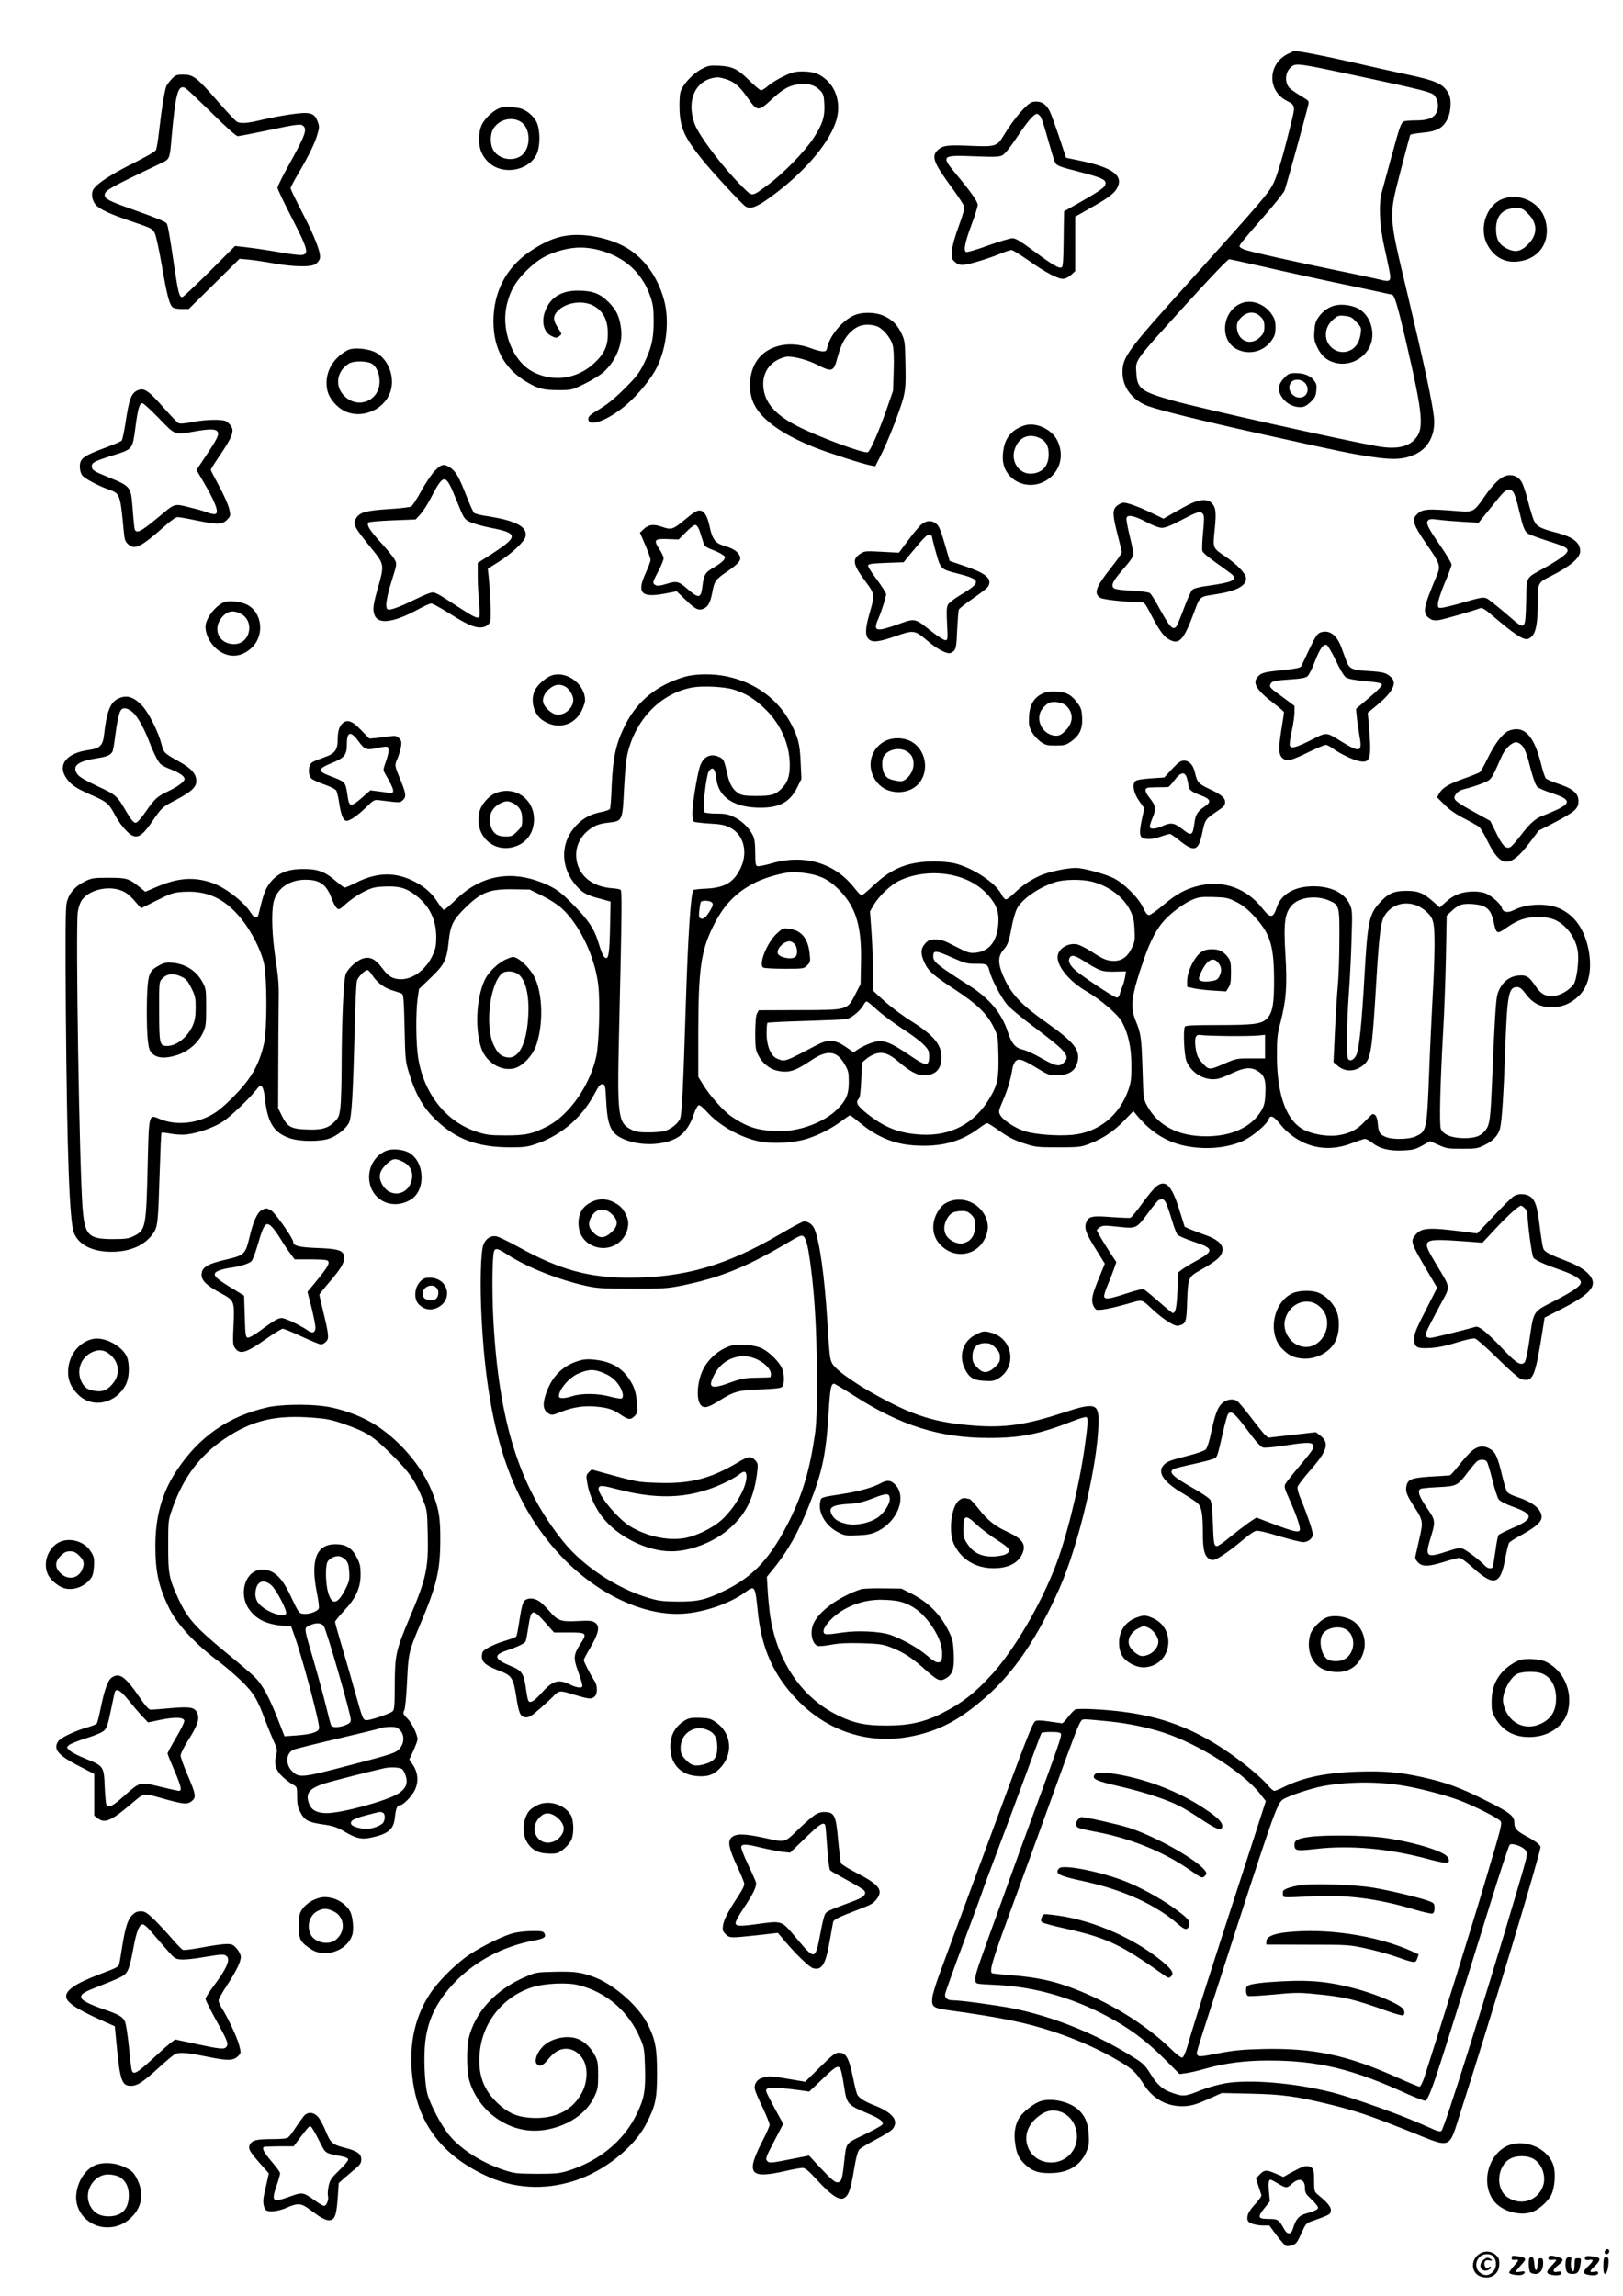 <?xml version="1.0" standalone="no"?>
<!DOCTYPE svg PUBLIC "-//W3C//DTD SVG 20010904//EN"
 "http://www.w3.org/TR/2001/REC-SVG-20010904/DTD/svg10.dtd">
<svg version="1.0" xmlns="http://www.w3.org/2000/svg"
 width="1240pt" height="1754pt" viewBox="0 0 1240 1754"
 preserveAspectRatio="xMidYMid meet">

<g transform="translate(0,1754) scale(0.1,-0.1)"
fill="#000000" stroke="none">
<path d="M9845 17131 c-159 -74 -167 -282 -14 -361 67 -35 67 -36 29 -188 -50
-205 -98 -371 -125 -430 -38 -83 -73 -124 -653 -769 -474 -526 -505 -569 -506
-688 0 -112 74 -211 193 -256 90 -33 402 -111 871 -215 595 -132 683 -151 850
-175 161 -24 239 -18 325 22 100 47 153 153 141 278 -11 112 -72 394 -198 926
-153 643 -150 596 -55 968 37 142 69 261 71 266 3 5 41 12 83 16 125 11 171
37 206 115 23 52 27 142 7 180 -40 78 -91 102 -315 150 -83 17 -274 60 -426
95 -208 48 -436 92 -444 85 0 0 -18 -9 -40 -19z m485 -162 c543 -116 610 -133
631 -160 27 -36 33 -91 14 -129 -22 -43 -68 -60 -162 -60 -43 0 -83 -4 -89 -8
-21 -13 -33 -49 -90 -258 -31 -115 -65 -240 -76 -279 -26 -92 -19 -253 17
-415 14 -63 32 -145 39 -182 18 -87 10 -95 -71 -74 -32 8 -170 38 -308 66
-350 72 -694 149 -732 165 -18 8 -33 18 -33 23 0 13 28 48 188 231 79 90 149
178 156 195 11 26 164 579 182 658 5 22 1 29 -23 44 -120 73 -132 84 -143 123
-13 48 4 98 41 125 33 24 71 18 459 -65z m-648 -1473 c156 -36 382 -85 503
-111 121 -25 270 -57 331 -70 61 -14 114 -25 117 -25 20 0 43 -76 106 -345
139 -597 146 -691 59 -772 -54 -51 -146 -65 -274 -42 -270 48 -1359 291 -1563
349 -243 69 -273 91 -279 211 -6 104 -28 75 403 550 175 192 296 319 307 319
4 0 135 -29 290 -64z"/>
<path d="M9500 15229 c-161 -48 -193 -287 -47 -358 92 -45 203 -16 262 68 25
36 30 52 30 102 -1 48 -6 65 -31 101 -50 72 -140 108 -214 87z m131 -108 c24
-24 29 -38 29 -76 0 -40 -5 -52 -34 -81 -73 -73 -176 -25 -176 81 0 29 8 45
34 71 46 46 104 48 147 5z"/>
<path d="M10205 15208 c-52 -11 -99 -44 -132 -92 -22 -31 -28 -53 -31 -107 -4
-59 0 -77 23 -124 31 -64 72 -99 135 -116 97 -26 205 19 257 108 56 95 26 233
-63 296 -46 32 -128 47 -189 35z m158 -128 c37 -39 39 -45 33 -86 -8 -60 -31
-101 -69 -124 -86 -53 -197 11 -197 113 0 47 20 87 62 122 28 24 38 27 82 22
43 -4 55 -10 89 -47z"/>
<path d="M9815 14657 c-56 -56 -58 -108 -8 -168 32 -37 78 -59 128 -59 28 0
45 9 77 38 34 33 41 46 45 88 4 40 1 54 -18 78 -29 37 -76 56 -140 56 -45 0
-55 -4 -84 -33z m152 -39 c32 -30 31 -82 -2 -104 -66 -43 -151 49 -98 108 22
25 71 23 100 -4z"/>
<path d="M5361 17013 c-69 -36 -147 -121 -162 -176 -7 -25 -9 -83 -7 -142 7
-139 40 -209 178 -380 82 -101 297 -333 326 -352 36 -23 84 -6 182 65 247 177
442 397 504 570 45 122 19 252 -66 330 -53 49 -103 66 -187 66 -54 0 -78 -6
-140 -36 -41 -19 -94 -51 -117 -71 -24 -21 -50 -37 -57 -37 -8 0 -47 33 -88
73 -92 91 -129 109 -232 115 -72 3 -85 1 -134 -25z m183 -77 c66 -20 106 -54
170 -146 72 -102 80 -103 180 -11 89 84 141 111 216 118 70 7 118 -8 156 -48
25 -26 29 -39 32 -105 5 -97 -14 -155 -86 -264 -67 -101 -225 -263 -342 -350
-129 -95 -120 -94 -191 -24 -147 144 -333 388 -370 483 -70 187 7 349 172 360
9 1 37 -5 63 -13z"/>
<path d="M1313 16938 c-17 -18 -35 -42 -41 -53 -13 -27 -38 -179 -56 -342 -8
-72 -19 -140 -25 -150 -5 -11 -83 -55 -173 -100 -167 -83 -274 -153 -304 -198
-19 -30 -13 -81 15 -117 28 -35 113 -75 284 -132 144 -49 153 -53 169 -86 10
-19 33 -127 53 -240 39 -228 58 -301 81 -324 10 -11 34 -16 70 -16 l56 0 194
191 194 192 68 -6 c38 -4 122 -16 188 -28 156 -28 289 -31 326 -6 14 10 29 29
32 43 10 39 -38 165 -135 351 -49 95 -89 178 -89 185 0 6 26 57 59 112 82 141
127 232 146 300 16 54 16 61 0 102 -24 63 -59 72 -207 50 -62 -9 -159 -27
-216 -41 -111 -27 -162 -31 -192 -15 -10 5 -78 77 -150 160 -158 181 -184 200
-260 200 -50 0 -59 -3 -87 -32z m303 -259 c115 -114 188 -179 201 -179 11 0
103 18 204 39 239 51 275 56 294 41 34 -28 19 -70 -106 -296 -49 -88 -89 -168
-89 -178 0 -10 50 -115 111 -233 123 -239 132 -275 73 -281 -17 -2 -96 8 -175
22 -79 14 -186 30 -238 36 l-95 11 -196 -196 c-108 -107 -201 -195 -208 -195
-22 0 -32 39 -62 243 -34 231 -47 304 -56 319 -10 15 -70 40 -258 107 -184 65
-216 82 -216 111 0 35 38 56 426 241 71 34 70 30 84 189 31 346 49 416 105
388 11 -6 101 -91 201 -189z"/>
<path d="M7892 16762 c-41 -6 -146 -127 -225 -259 -49 -81 -61 -85 -252 -77
-174 8 -212 3 -249 -31 -52 -49 -36 -94 103 -284 50 -68 94 -135 97 -148 4
-16 -10 -67 -41 -151 -29 -77 -49 -150 -52 -187 -5 -55 -3 -62 22 -85 19 -18
36 -24 63 -23 42 1 197 48 289 87 35 14 71 26 81 26 10 0 69 -37 132 -81 126
-89 220 -139 262 -139 16 0 41 12 60 29 l33 30 0 208 0 208 106 60 c142 80
185 112 209 150 62 100 -22 165 -285 219 l-100 21 -55 165 c-31 91 -63 179
-72 195 -30 55 -68 76 -126 67z m62 -120 c8 -16 33 -95 55 -176 23 -81 46
-156 52 -167 13 -25 34 -33 179 -70 191 -49 219 -64 203 -104 -7 -20 -61 -56
-200 -135 l-113 -64 -1 -41 c-1 -22 -2 -115 -3 -207 -1 -109 -5 -171 -12 -178
-17 -17 -67 12 -218 124 -101 75 -136 96 -161 96 -18 0 -101 -25 -185 -55 -84
-31 -160 -53 -168 -50 -23 8 -9 77 43 215 25 67 45 132 45 145 0 25 -54 102
-167 237 -115 139 -110 144 142 134 156 -6 188 -5 214 8 18 10 58 58 107 132
85 128 133 184 157 184 9 0 23 -13 31 -28z"/>
<path d="M3833 16719 c-52 -12 -124 -75 -152 -132 -27 -56 -28 -155 -2 -212
35 -76 98 -122 180 -132 107 -12 211 42 245 128 24 60 23 176 -3 233 -23 52
-86 103 -140 111 -74 13 -87 13 -128 4z m145 -109 c81 -50 81 -209 -1 -263
-66 -43 -167 -21 -207 45 -27 44 -27 122 0 166 43 69 139 94 208 52z"/>
<path d="M11497 16026 c-133 -37 -203 -220 -135 -352 60 -115 164 -158 292
-120 130 39 193 167 152 307 -36 126 -178 202 -309 165z m178 -119 c73 -72 74
-157 2 -231 -56 -58 -98 -67 -164 -35 -59 30 -83 72 -83 149 0 104 53 160 154
160 44 0 53 -4 91 -43z"/>
<path d="M4330 15740 c-91 -13 -177 -50 -283 -122 -180 -122 -277 -309 -277
-532 0 -207 82 -359 248 -460 91 -55 132 -66 247 -66 102 0 102 0 203 49 55
27 119 67 143 88 93 84 147 214 135 323 -11 99 -34 150 -96 212 -67 67 -124
88 -237 88 -116 0 -198 -46 -239 -135 -42 -88 -26 -178 36 -210 36 -18 41 -19
65 -1 19 13 18 15 -8 55 -41 61 -44 91 -13 128 65 78 214 96 298 37 63 -43 92
-107 92 -203 0 -94 -27 -153 -103 -224 -129 -121 -310 -148 -464 -70 -162 81
-255 324 -202 527 26 101 65 166 145 246 86 87 163 131 276 160 97 25 180 25
276 1 197 -51 331 -170 396 -353 21 -62 26 -91 26 -188 1 -137 -16 -208 -76
-330 -35 -71 -59 -102 -148 -190 -73 -73 -131 -120 -190 -155 -70 -42 -85 -55
-85 -75 0 -67 150 -12 288 106 94 80 194 203 236 289 76 154 97 363 53 519
-49 172 -147 309 -278 389 -128 77 -321 118 -464 97z"/>
<path d="M6523 15130 c-88 -39 -184 -155 -203 -245 -5 -25 -11 -30 -36 -29
-16 1 -56 11 -89 24 -179 68 -362 14 -431 -127 -40 -80 -45 -192 -14 -275 49
-130 209 -250 477 -357 104 -41 364 -125 425 -136 l35 -7 40 79 c56 108 150
349 175 445 17 69 19 105 16 256 -3 166 -5 181 -29 232 -32 68 -69 106 -134
136 -65 31 -170 33 -232 4z m180 -84 c45 -18 102 -87 117 -141 8 -29 11 -93 8
-197 l-5 -153 -52 -150 c-56 -160 -121 -308 -140 -319 -24 -15 -385 119 -543
201 -168 87 -246 178 -256 299 -9 113 56 200 170 228 42 10 158 -19 235 -57
123 -63 132 -60 163 58 32 119 80 190 155 229 37 20 105 20 148 2z"/>
<path d="M2655 14865 c-121 -66 -180 -184 -154 -307 14 -62 73 -132 138 -161
141 -62 318 26 350 174 23 104 -26 223 -112 273 -58 34 -177 45 -222 21z m196
-110 c31 -28 49 -76 49 -130 0 -145 -162 -213 -267 -112 -77 73 -63 190 31
249 42 26 154 22 187 -7z"/>
<path d="M1055 14560 c-51 -20 -68 -63 -95 -243 -11 -72 -25 -136 -30 -142 -6
-7 -57 -30 -113 -50 -182 -68 -207 -86 -207 -150 0 -27 7 -51 19 -67 20 -25
121 -79 206 -109 82 -29 84 -35 111 -323 5 -56 11 -73 31 -92 52 -48 97 -26
288 143 39 35 79 63 91 63 12 0 76 -11 142 -25 164 -34 200 -33 237 5 28 29
28 31 16 82 -6 30 -41 107 -76 173 -36 66 -65 123 -65 126 0 4 33 57 74 117
89 131 107 179 82 216 -9 14 -26 31 -38 38 -32 17 -155 14 -260 -6 -59 -12
-93 -14 -105 -8 -10 6 -58 56 -108 112 -117 134 -153 159 -200 140z m159 -215
c127 -132 117 -128 276 -100 108 19 154 19 170 0 18 -21 1 -56 -87 -187 l-72
-108 44 -75 c99 -167 131 -250 101 -261 -9 -3 -34 1 -55 9 -22 9 -74 25 -118
35 -151 38 -127 44 -268 -73 -140 -116 -171 -129 -179 -72 -2 17 -9 88 -14
156 -12 153 -15 157 -185 226 -110 45 -122 53 -125 77 -4 34 12 43 171 93 142
45 139 43 162 213 18 138 30 182 53 182 8 0 65 -52 126 -115z"/>
<path d="M7830 14291 c-88 -27 -143 -85 -160 -167 -17 -83 -9 -147 27 -197 82
-117 254 -122 352 -10 63 71 73 172 27 262 -44 84 -162 137 -246 112z m119
-100 c45 -23 64 -62 63 -126 -2 -82 -44 -132 -120 -142 -102 -14 -176 91 -137
192 33 89 110 118 194 76z"/>
<path d="M3321 13942 c-25 -26 -72 -96 -104 -155 -32 -59 -66 -111 -76 -116
-9 -6 -88 -15 -174 -20 -165 -11 -214 -24 -241 -62 -36 -52 -28 -66 132 -263
75 -93 77 -111 33 -264 -39 -136 -45 -175 -31 -216 26 -80 147 -64 344 44 40
22 81 40 91 40 9 0 63 -29 119 -64 130 -82 182 -108 231 -117 50 -9 92 11 101
48 7 26 0 207 -12 334 l-7 65 78 49 c100 62 202 157 210 196 17 76 -75 124
-310 159 -38 6 -75 16 -82 21 -7 6 -33 63 -58 127 -58 148 -82 191 -124 219
-49 33 -69 29 -120 -25z m164 -217 c60 -148 61 -150 105 -172 25 -12 95 -32
155 -44 218 -42 219 -67 8 -203 l-103 -66 0 -102 c0 -57 5 -148 10 -203 6 -58
6 -103 1 -108 -14 -14 -41 -1 -170 83 -173 113 -171 113 -218 96 -21 -7 -70
-29 -108 -48 -107 -53 -183 -81 -201 -74 -24 9 -14 85 32 230 37 118 37 119
19 152 -10 19 -58 78 -107 131 -84 93 -107 130 -94 151 3 6 86 13 183 17 l178
7 35 37 c19 21 55 75 79 122 103 198 114 197 196 -6z"/>
<path d="M11475 13892 c-38 -24 -91 -82 -143 -160 -66 -96 -83 -105 -172 -98
-267 22 -294 20 -340 -29 -34 -37 -21 -76 75 -216 111 -161 114 -170 80 -251
-104 -247 -110 -285 -50 -324 18 -12 37 -15 68 -11 35 5 263 71 319 92 11 4
39 -13 84 -52 173 -148 245 -196 279 -183 57 22 74 91 75 303 0 124 2 128 100
177 146 73 223 139 223 189 0 66 -53 108 -177 141 -128 33 -156 48 -177 95
-10 22 -29 87 -44 144 -14 57 -35 121 -46 143 -30 59 -95 75 -154 40z m89
-115 c9 -12 27 -72 41 -132 32 -136 42 -163 71 -182 13 -8 83 -34 155 -57 157
-49 171 -62 118 -109 -20 -18 -83 -58 -140 -90 -160 -89 -143 -60 -149 -265
-6 -217 -6 -217 -124 -115 -43 37 -103 87 -134 111 -63 49 -49 49 -236 -4 -65
-19 -133 -35 -150 -37 -29 -2 -31 0 -30 33 1 19 24 90 52 157 29 66 52 130 52
140 0 11 -36 72 -80 136 -103 150 -119 182 -99 202 11 11 27 12 79 5 36 -5
119 -12 186 -16 l121 -7 49 61 c27 33 73 90 102 126 58 73 89 85 116 43z"/>
<path d="M9104 13696 c-28 -13 -88 -45 -133 -71 l-82 -47 -87 42 c-101 49
-186 80 -218 80 -13 0 -35 -11 -51 -24 -35 -31 -34 -66 6 -222 17 -64 31 -124
31 -133 0 -9 -36 -61 -80 -116 -116 -145 -136 -198 -85 -231 21 -14 183 -32
310 -34 27 0 34 -8 75 -87 63 -121 96 -169 134 -193 84 -51 118 -16 201 208
43 116 40 114 155 131 164 25 240 64 240 122 0 36 -63 103 -155 166 -102 69
-99 63 -85 203 14 135 10 173 -22 207 -29 31 -87 30 -154 -1z m86 -81 c11 -13
11 -40 2 -138 -7 -67 -9 -132 -6 -145 4 -14 47 -50 114 -97 58 -41 112 -81
119 -89 32 -38 -9 -55 -192 -81 -62 -8 -105 -19 -117 -30 -10 -9 -40 -74 -65
-143 -26 -70 -52 -133 -60 -140 -27 -29 -51 1 -148 179 -20 36 -43 71 -51 78
-9 7 -62 15 -128 18 -62 3 -123 10 -135 14 -43 16 -29 52 57 150 52 59 80 99
80 114 0 13 -13 78 -30 145 -16 66 -27 127 -23 135 10 26 59 16 148 -31 57
-30 100 -46 123 -46 24 0 73 19 151 61 124 65 142 69 161 46z"/>
<path d="M5300 13623 c-14 -9 -54 -41 -89 -70 -70 -57 -86 -61 -151 -38 -66
23 -103 19 -139 -14 l-32 -30 17 -38 c47 -108 64 -154 64 -171 0 -11 -16 -53
-35 -95 -72 -156 -38 -195 141 -162 l94 18 68 -65 c74 -72 97 -83 135 -69 35
14 53 45 67 116 18 98 26 108 114 168 98 67 117 94 92 131 -18 29 -51 48 -114
67 -66 19 -89 49 -109 141 -25 120 -62 153 -123 111z m44 -135 c8 -24 20 -60
26 -80 13 -44 14 -45 100 -79 38 -16 66 -34 68 -43 4 -20 -25 -46 -95 -87 -56
-33 -66 -52 -77 -143 -11 -88 -28 -90 -116 -13 -65 57 -81 61 -157 37 -48 -15
-70 -17 -84 -10 -26 14 -25 21 21 107 22 42 40 86 40 98 0 12 -14 42 -31 68
-48 73 -40 83 61 79 l85 -3 55 55 c30 31 62 56 71 56 11 0 23 -15 33 -42z"/>
<path d="M7039 13533 c-18 -15 -63 -70 -101 -121 l-70 -94 -131 7 c-128 7
-133 6 -167 -17 -62 -42 -53 -83 48 -217 65 -87 66 -98 26 -235 -33 -114 -35
-167 -10 -195 28 -31 76 -27 210 20 139 48 143 47 242 -36 66 -57 133 -94 167
-95 9 0 25 8 35 18 16 16 20 42 25 159 4 77 9 147 13 156 3 9 53 48 110 87 57
39 108 79 114 90 32 59 -15 100 -177 155 l-117 40 -19 65 c-49 172 -61 202
-85 220 -34 28 -75 25 -113 -7z m81 -88 c0 -16 44 -179 56 -205 20 -46 35 -55
136 -80 187 -47 190 -67 23 -167 -44 -26 -86 -59 -93 -73 -10 -19 -11 -55 -6
-147 6 -119 5 -123 -14 -123 -11 0 -58 30 -104 66 -131 104 -123 103 -257 55
-168 -60 -192 -54 -152 39 27 62 61 169 61 192 0 9 -32 59 -70 110 -39 51 -69
99 -68 108 3 12 28 16 137 20 l135 5 53 65 c107 130 129 151 146 144 10 -3 17
-7 17 -9z"/>
<path d="M1712 12940 c-69 -29 -142 -126 -142 -188 0 -77 58 -165 133 -201 76
-37 156 -21 223 44 97 94 77 268 -39 326 -46 24 -140 34 -175 19z m123 -86
c115 -54 79 -234 -46 -234 -127 0 -173 132 -78 221 36 33 74 37 124 13z"/>
<path d="M10087 12708 c-23 -8 -38 -32 -83 -126 -30 -65 -59 -124 -63 -132 -6
-11 -40 -18 -122 -27 -158 -16 -178 -21 -205 -48 -50 -50 -19 -103 122 -211
41 -31 74 -60 74 -65 0 -4 -9 -67 -21 -139 -24 -148 -20 -192 17 -217 32 -20
62 -12 203 57 56 27 110 50 120 50 9 0 33 -12 52 -26 56 -42 166 -94 213 -100
80 -11 87 24 61 316 l-5 55 71 59 c121 100 155 169 107 213 -38 34 -59 40
-173 47 -127 8 -146 17 -169 78 -9 24 -25 68 -36 98 -36 101 -95 143 -163 118z
m119 -214 c33 -71 62 -119 78 -129 17 -11 67 -21 148 -28 96 -9 123 -15 126
-27 1 -10 -38 -50 -98 -100 l-100 -85 6 -60 c3 -33 12 -95 19 -137 26 -139 10
-143 -155 -41 -99 61 -95 61 -217 -2 -112 -56 -149 -66 -159 -40 -3 8 3 58 15
110 12 53 21 118 21 144 l0 49 -89 66 c-99 72 -104 77 -95 99 9 24 31 29 152
37 86 6 118 12 132 25 11 10 36 59 55 110 39 101 66 138 91 128 9 -3 40 -57
70 -119z"/>
<path d="M4204 12376 c-44 -20 -99 -71 -118 -110 -36 -76 -9 -181 60 -228 109
-75 240 -43 298 73 14 29 26 65 26 79 0 130 -152 235 -266 186z m115 -81 c28
-14 61 -68 61 -99 0 -61 -57 -116 -119 -116 -37 0 -95 48 -109 89 -13 37 11
86 58 119 38 26 70 28 109 7z"/>
<path d="M5231 12370 c-209 -62 -358 -181 -450 -360 -75 -146 -98 -250 -108
-482 -3 -86 -9 -162 -13 -168 -4 -6 -38 -18 -76 -25 -85 -18 -146 -55 -201
-123 -104 -127 -96 -306 19 -437 49 -56 80 -73 183 -100 l80 -22 -4 -194 c-4
-195 -11 -244 -34 -237 -16 6 -29 35 -58 127 -31 100 -77 167 -195 286 -79 80
-114 107 -174 137 -266 129 -514 94 -715 -102 -45 -44 -87 -80 -93 -80 -6 0
-27 25 -47 56 -45 70 -94 115 -169 155 -150 81 -294 79 -461 -6 -38 -19 -75
-35 -81 -35 -6 0 -39 25 -74 55 -78 67 -135 88 -244 87 -128 0 -207 -37 -264
-121 -28 -40 -43 -85 -76 -223 -9 -39 -31 -35 -60 10 -53 85 -200 197 -301
230 -138 46 -259 36 -421 -34 l-84 -36 -43 35 c-82 67 -99 72 -237 72 -117 0
-129 -2 -182 -28 -77 -38 -124 -94 -139 -166 -9 -42 -10 -252 -6 -831 9 -1090
28 -1601 62 -1688 38 -93 142 -145 293 -144 140 1 253 52 314 143 33 50 36 77
48 463 5 164 11 301 14 303 3 3 35 0 71 -7 38 -7 90 -10 120 -6 86 10 206 52
276 97 61 40 205 177 261 249 26 32 28 34 41 17 8 -9 17 -47 21 -85 19 -188
69 -267 194 -308 76 -25 227 -26 298 -1 59 20 127 75 150 120 21 40 31 211 43
692 5 220 13 381 19 397 12 30 61 78 79 78 7 0 24 -17 37 -39 36 -56 93 -99
156 -117 30 -9 62 -20 70 -24 13 -6 16 -49 21 -261 5 -239 7 -259 33 -342 51
-168 109 -269 208 -363 152 -146 316 -207 558 -208 105 -1 136 3 195 22 202
67 361 203 461 393 30 57 41 69 58 67 20 -3 21 -11 27 -123 9 -186 34 -247
116 -288 132 -67 340 -60 443 13 46 33 86 92 110 166 12 36 29 68 37 71 9 4
33 -15 65 -51 89 -100 247 -191 386 -222 110 -25 280 -16 387 20 92 31 184 79
259 136 29 22 56 40 60 40 4 0 34 -22 66 -49 136 -114 266 -169 419 -180 208
-15 363 26 504 133 26 20 53 36 60 36 6 0 50 -27 95 -60 63 -45 108 -68 180
-92 94 -31 102 -32 267 -32 160 0 174 2 239 27 104 41 184 94 263 175 l72 75
28 -34 c108 -130 230 -206 378 -234 156 -30 324 -13 442 45 68 34 170 120 184
157 15 41 40 30 102 -49 20 -25 65 -65 98 -87 134 -90 287 -104 442 -42 43 17
87 31 96 31 10 0 35 -14 56 -30 56 -45 131 -63 234 -58 74 3 94 8 147 37 l60
34 65 -29 c59 -27 74 -29 179 -29 106 0 120 2 172 28 66 32 103 72 118 125 14
51 28 255 40 602 15 420 26 480 89 480 23 0 37 -11 69 -54 55 -72 114 -101
202 -100 80 1 148 31 207 91 74 76 99 204 69 353 -31 149 -101 252 -211 306
-97 47 -256 44 -359 -8 -47 -24 -83 -17 -92 17 -7 29 -70 86 -119 109 -18 9
-59 16 -92 16 -89 0 -153 -23 -212 -76 l-51 -46 -47 42 c-79 69 -116 85 -208
85 -97 0 -141 -20 -208 -95 -77 -85 -89 -148 -112 -550 -20 -360 -41 -566 -63
-610 -18 -37 -49 -51 -63 -28 -13 20 -10 271 6 493 8 110 18 299 21 420 7 209
6 223 -14 267 -38 86 -141 138 -277 138 -143 0 -246 -59 -280 -160 -28 -86
-49 -87 -110 -9 -121 153 -293 216 -478 175 -105 -24 -178 -63 -281 -151 -48
-41 -96 -75 -107 -75 -14 0 -27 17 -46 58 -35 75 -148 187 -227 225 -67 33
-231 77 -286 77 -72 0 -215 -31 -277 -60 -79 -37 -136 -76 -195 -134 -26 -25
-54 -46 -62 -46 -9 0 -25 17 -35 39 -45 88 -215 200 -356 236 -33 8 -102 15
-155 15 -197 -1 -323 -49 -462 -180 -47 -44 -90 -80 -96 -80 -5 0 -30 26 -55
58 -149 190 -380 259 -629 188 -54 -16 -105 -26 -113 -22 -12 4 -15 25 -15
102 0 66 -5 106 -16 129 -27 57 -83 113 -142 142 -48 23 -69 28 -139 28 -45 0
-87 5 -93 11 -15 15 15 280 35 311 29 43 49 23 58 -56 16 -142 137 -221 337
-221 147 0 226 44 281 155 l32 65 -6 127 c-5 138 -20 194 -77 301 -98 184
-274 311 -492 356 -103 21 -236 19 -317 -4z m369 -96 c94 -27 171 -75 252
-156 117 -117 182 -268 182 -423 0 -89 -18 -138 -71 -187 -42 -40 -74 -48
-186 -48 -84 0 -108 4 -135 20 -40 25 -67 69 -82 134 -27 118 -30 126 -60 141
-70 36 -131 6 -155 -78 -23 -80 -55 -282 -55 -347 0 -36 5 -62 12 -67 7 -4 61
-10 119 -14 84 -4 117 -11 155 -30 105 -52 141 -187 83 -309 -52 -110 -121
-151 -264 -158 -49 -2 -93 -7 -97 -11 -20 -18 -42 -354 -58 -866 -20 -642 -30
-845 -44 -880 -16 -37 -65 -77 -115 -94 -19 -6 -75 -11 -125 -11 -75 0 -100 4
-136 23 -97 49 -105 107 -91 707 23 975 24 1117 12 1124 -6 4 -35 9 -64 11
-158 12 -262 101 -274 233 -7 74 22 146 79 198 51 45 87 61 167 70 107 12 107
11 119 259 8 149 16 232 31 286 67 259 264 451 500 489 76 12 235 4 301 -16z
m582 -1408 c100 -18 165 -55 240 -135 121 -129 163 -275 156 -552 l-3 -156
-40 -78 c-63 -122 -53 -120 -429 -121 l-309 -1 -13 -24 c-9 -16 -13 -65 -14
-148 0 -106 3 -131 21 -167 30 -63 87 -110 149 -123 86 -19 135 -3 262 82 120
81 193 71 252 -34 28 -48 31 -63 31 -134 0 -96 -21 -143 -94 -214 -95 -92
-275 -161 -423 -161 -166 0 -253 25 -379 111 -61 41 -168 161 -220 248 l-34
55 0 341 c1 475 20 617 109 800 82 170 177 269 331 346 82 40 218 77 290 78
22 0 75 -6 117 -13z m1093 -11 c109 -23 204 -75 269 -147 70 -77 91 -134 83
-229 -11 -133 -71 -207 -176 -217 -43 -4 -59 1 -152 49 -86 45 -112 54 -153
53 -42 0 -53 -5 -78 -32 -35 -40 -36 -79 -4 -147 29 -63 65 -95 241 -210 162
-107 237 -180 287 -282 32 -65 33 -72 36 -210 4 -176 -6 -228 -64 -327 -117
-199 -299 -296 -529 -283 -165 10 -275 53 -409 159 -77 61 -92 88 -64 116 8 8
15 60 18 144 l6 131 32 28 c17 15 49 33 72 40 56 17 102 1 175 -61 85 -73 140
-103 189 -104 92 -2 140 46 139 141 -1 93 -59 164 -223 268 -95 61 -181 126
-247 189 l-53 49 0 136 c0 75 -5 211 -11 303 l-12 166 28 49 c42 70 131 155
197 186 118 56 265 71 403 42z m-4834 -55 c43 -22 69 -58 96 -130 9 -25 24
-54 34 -64 17 -18 19 -18 76 33 32 29 91 69 132 89 66 33 85 37 162 40 106 5
162 -11 234 -66 105 -80 157 -184 158 -318 0 -67 -5 -91 -27 -140 -49 -108
-149 -184 -241 -184 -63 0 -97 20 -146 86 -50 67 -90 88 -143 73 -47 -13 -115
-73 -134 -119 -17 -40 -31 -350 -32 -715 0 -126 -5 -263 -9 -303 -8 -64 -13
-78 -42 -108 -51 -52 -100 -67 -215 -62 -120 4 -149 20 -191 106 l-28 57 1
300 c0 165 2 381 3 480 3 155 0 204 -23 354 -28 186 -34 354 -16 439 23 103
119 172 243 172 49 0 79 -6 108 -20z m5904 5 c131 -35 240 -118 291 -222 22
-45 29 -74 32 -145 4 -80 2 -93 -22 -142 -32 -65 -75 -96 -134 -96 -54 0 -83
12 -173 71 -42 27 -92 52 -112 56 -73 12 -147 -38 -147 -99 0 -76 96 -189 223
-262 107 -62 238 -175 269 -232 48 -89 72 -195 72 -329 1 -101 -3 -131 -22
-188 -69 -198 -229 -327 -429 -346 -115 -10 -279 2 -364 28 -73 23 -167 85
-188 125 -13 24 -11 33 21 108 36 82 60 164 73 245 3 22 15 49 25 58 25 22 53
13 168 -57 80 -49 92 -53 147 -52 96 1 146 37 160 114 15 84 -36 145 -240 289
-179 126 -256 205 -312 316 -58 119 -64 182 -20 235 37 43 45 64 67 182 10 53
28 114 39 136 38 74 166 163 291 203 70 23 206 24 285 4z m-7390 -81 c22 -12
58 -45 80 -73 22 -27 42 -49 45 -48 3 1 57 28 120 60 101 51 124 59 191 64
190 14 327 -49 457 -211 75 -94 147 -236 169 -336 24 -106 24 -503 1 -607 -38
-168 -99 -274 -238 -414 -78 -78 -123 -114 -175 -141 -123 -64 -268 -74 -383
-26 -87 36 -84 49 -94 -359 -11 -468 -15 -490 -106 -535 -41 -20 -62 -23 -162
-23 -187 0 -214 29 -230 248 -24 328 -53 2115 -36 2249 4 32 17 71 30 90 59
89 230 121 331 62z m3187 -26 c53 -26 119 -68 147 -94 139 -125 256 -370 282
-589 15 -128 6 -443 -15 -542 -48 -223 -205 -448 -371 -535 -115 -60 -171 -72
-325 -71 -118 0 -145 4 -216 27 -236 76 -408 294 -450 571 -16 107 -18 332 -4
442 l11 78 78 75 c120 114 134 143 150 297 12 114 34 158 121 244 125 124 191
149 371 146 l126 -2 95 -47z m5300 -46 c46 -22 85 -53 131 -101 130 -138 159
-226 161 -486 1 -191 -10 -258 -53 -304 -40 -43 -99 -51 -376 -51 -184 0 -246
-3 -252 -12 -15 -24 -6 -221 12 -264 34 -81 114 -136 200 -138 41 0 70 9 139
42 100 48 152 54 203 22 52 -31 66 -70 61 -170 -3 -71 -9 -95 -30 -132 -75
-127 -226 -198 -423 -198 -212 0 -367 80 -450 232 -29 53 -29 54 -36 283 -8
241 -12 271 -54 372 -42 105 -30 191 63 461 52 149 100 240 161 305 57 61 149
128 210 154 49 21 69 23 161 21 96 -3 112 -6 172 -36z m715 8 c76 -33 78 -43
76 -305 0 -126 -6 -282 -12 -345 -6 -63 -16 -221 -22 -350 l-11 -234 33 -28
c59 -49 134 -46 199 9 54 45 64 113 95 633 18 306 32 433 51 480 53 127 212
158 323 64 64 -56 71 -80 71 -266 0 -89 -7 -271 -15 -403 -7 -132 -19 -375
-25 -540 -18 -471 -19 -477 -105 -516 -46 -22 -163 -25 -216 -8 -55 19 -66 34
-72 101 -5 55 -16 77 -40 78 -4 0 -30 -25 -58 -55 -59 -63 -112 -91 -197 -106
-72 -13 -180 1 -254 33 -143 61 -221 260 -222 568 0 138 2 166 27 260 44 169
52 281 38 514 -15 247 -6 318 48 380 56 63 188 80 288 36z m-4717 -15 c10 -12
7 -23 -13 -58 -32 -54 -52 -71 -73 -63 -14 5 -16 16 -11 61 3 30 8 59 12 65 9
15 71 12 85 -5z m5900 -30 c38 -20 56 -48 70 -110 22 -101 26 -103 96 -54 93
64 151 84 244 83 63 0 97 -6 131 -21 91 -41 163 -144 175 -250 8 -74 -11 -211
-33 -242 -33 -44 -97 -83 -147 -88 -66 -8 -101 11 -147 78 -48 71 -68 83 -131
77 -75 -8 -134 -62 -158 -147 -11 -38 -23 -225 -40 -656 -12 -286 -18 -334
-47 -374 -37 -49 -80 -66 -168 -65 -94 0 -159 27 -177 72 -12 32 -5 334 17
727 9 143 18 404 22 580 l6 320 39 37 c21 21 53 42 71 47 42 13 139 5 177 -14z
m-4062 -391 c91 -41 112 -46 170 -46 93 1 98 -2 112 -56 15 -60 83 -192 131
-252 20 -26 121 -110 233 -193 229 -173 255 -206 201 -257 -33 -31 -64 -23
-176 41 -49 28 -109 56 -134 61 -57 12 -86 47 -115 135 -46 142 -139 255 -291
352 -253 162 -279 183 -279 227 0 47 20 45 148 -12z m992 -18 c134 -85 148
-89 244 -88 l89 2 -7 -42 c-4 -23 -13 -56 -20 -72 -8 -17 -17 -43 -20 -58 -4
-18 -13 -28 -24 -28 -21 0 -270 166 -321 213 -40 38 -52 66 -39 90 13 25 37
21 98 -17z m-1572 -377 c36 -34 123 -99 192 -144 131 -85 197 -143 206 -180 3
-12 4 -37 2 -56 -5 -54 -32 -49 -139 24 -172 117 -219 132 -311 97 -31 -11
-72 -32 -92 -45 l-35 -24 -33 24 c-106 77 -153 82 -254 29 -243 -128 -236
-126 -298 -100 -47 20 -79 97 -79 194 0 39 3 75 6 79 4 3 134 10 290 14 155 5
296 11 313 14 37 6 108 65 130 106 8 16 19 29 25 29 7 0 41 -28 77 -61z m2690
-203 c98 -1 200 1 227 4 l50 5 0 -90 0 -90 -110 0 c-108 0 -112 -1 -208 -43
-106 -46 -111 -46 -158 5 -38 41 -48 65 -56 132 -7 73 4 93 49 84 16 -3 109
-6 206 -7z"/>
<path d="M5936 10410 c-76 -70 -143 -237 -105 -261 8 -5 81 -9 162 -9 146 0
148 0 174 26 24 24 25 30 19 87 -12 119 -62 180 -158 193 -44 6 -48 4 -92 -36z
m134 -80 c22 -22 27 -79 8 -98 -25 -25 -122 -8 -135 24 -13 34 43 93 90 94 9
0 26 -9 37 -20z"/>
<path d="M1224 10170 c-70 -36 -86 -59 -95 -147 -10 -100 -10 -326 0 -427 7
-64 13 -83 34 -103 36 -36 98 -41 185 -14 88 27 167 94 203 173 22 48 24 67
24 193 0 133 -1 143 -27 191 -45 86 -129 141 -231 150 -40 4 -62 0 -93 -16z
m163 -91 c35 -17 48 -32 75 -87 30 -60 33 -75 33 -152 -1 -66 -6 -96 -23 -135
-41 -90 -124 -155 -196 -155 -56 0 -60 15 -60 266 -1 208 0 223 19 244 40 44
87 50 152 19z"/>
<path d="M3864 10211 c-54 -25 -119 -84 -149 -135 -73 -127 -91 -381 -39 -540
37 -112 154 -183 255 -156 66 18 140 98 168 181 59 179 44 432 -32 544 -47 70
-114 125 -149 125 -7 0 -32 -9 -54 -19z m85 -106 c63 -32 97 -160 87 -325 -12
-216 -72 -331 -162 -317 -46 8 -70 29 -100 90 -69 136 -36 455 57 548 23 23
78 25 118 4z"/>
<path d="M9188 10274 c-56 -30 -118 -151 -118 -228 l0 -44 53 -12 c28 -6 95
-14 148 -17 l97 -6 18 29 c15 22 19 47 19 114 0 73 -3 90 -23 118 -13 18 -36
39 -52 47 -37 19 -107 19 -142 -1z m121 -90 c25 -31 27 -64 6 -104 -12 -23
-23 -29 -64 -35 -57 -8 -91 0 -91 21 0 8 10 34 21 57 45 89 90 110 128 61z"/>
<path d="M7963 12241 c-64 -30 -97 -87 -101 -175 -3 -60 0 -78 21 -116 13 -25
43 -58 66 -75 38 -27 51 -30 116 -30 65 0 78 3 117 30 66 47 89 95 86 180 -3
59 -8 77 -33 111 -47 66 -87 88 -164 92 -49 2 -77 -2 -108 -17z m182 -91 c59
-55 57 -130 -5 -192 -28 -28 -46 -38 -69 -38 -107 0 -171 131 -104 210 14 18
36 36 47 41 35 15 105 4 131 -21z"/>
<path d="M900 12202 c-58 -28 -86 -102 -105 -275 -9 -82 -32 -104 -118 -116
-167 -23 -239 -111 -173 -211 36 -54 76 -82 199 -135 116 -51 130 -63 183
-165 16 -30 50 -76 75 -102 73 -77 112 -64 200 64 75 110 78 113 184 168 114
60 155 97 155 142 0 55 -36 97 -127 148 -120 67 -121 68 -139 135 -23 91 -96
237 -145 291 -68 73 -123 89 -189 56z m113 -102 c38 -33 90 -126 131 -235 14
-38 39 -92 54 -120 25 -45 33 -52 107 -82 73 -30 105 -53 105 -75 0 -18 -55
-59 -119 -89 -90 -43 -107 -58 -176 -157 -41 -59 -67 -87 -80 -87 -14 0 -33
23 -67 80 -73 126 -80 133 -218 197 -133 64 -157 80 -171 116 -19 50 31 80
168 101 70 11 98 23 112 49 5 9 14 60 20 112 14 108 27 174 42 201 14 28 54
23 92 -11z"/>
<path d="M2612 12009 c-22 -23 -32 -62 -32 -121 0 -72 -21 -103 -87 -127 -103
-38 -114 -43 -123 -62 -17 -30 -12 -87 9 -106 11 -10 56 -31 100 -46 46 -16
85 -36 91 -47 5 -10 15 -51 21 -91 14 -95 32 -139 57 -139 27 0 87 42 153 107
55 53 58 55 100 50 160 -20 155 -21 179 3 26 26 22 49 -26 167 -40 96 -40 97
-15 154 10 24 21 63 25 86 5 35 3 46 -15 64 -18 18 -28 20 -68 15 -25 -4 -71
-10 -102 -13 l-57 -5 -64 66 c-71 73 -109 85 -146 45z m130 -135 c43 -60 61
-66 139 -48 35 8 69 12 76 10 19 -8 16 -42 -9 -114 -22 -63 -22 -64 -4 -95 73
-126 78 -153 22 -143 -17 3 -55 9 -83 12 l-53 7 -65 -57 c-81 -71 -97 -71
-108 4 -18 122 -13 115 -137 163 -94 36 -93 54 9 96 103 41 121 64 121 145 0
100 30 106 92 20z"/>
<path d="M11514 11951 c-45 -28 -99 -102 -150 -207 -24 -50 -50 -96 -57 -102
-7 -6 -60 -27 -116 -47 -120 -42 -169 -71 -194 -114 l-18 -31 58 -58 c40 -40
88 -73 153 -106 52 -27 103 -56 113 -64 9 -9 38 -57 62 -107 101 -206 171
-209 321 -13 l70 93 130 67 c146 77 174 102 174 157 0 63 -43 98 -172 140 -36
12 -72 29 -78 36 -7 8 -23 57 -36 110 -44 178 -105 265 -187 265 -24 0 -56 -8
-73 -19z m118 -110 c13 -15 32 -59 42 -97 37 -144 56 -201 73 -217 10 -8 54
-27 98 -42 152 -49 163 -76 53 -129 -40 -18 -90 -40 -111 -47 -53 -19 -99 -59
-168 -150 -33 -43 -69 -84 -80 -90 -33 -17 -60 10 -108 109 l-45 91 -78 43
c-204 112 -215 121 -182 164 14 20 36 31 76 40 30 7 85 25 121 39 73 29 69 24
148 203 26 61 78 112 113 112 14 0 34 -12 48 -29z"/>
<path d="M6760 11878 c-125 -67 -146 -229 -43 -332 73 -73 211 -76 287 -7 95
86 82 252 -26 327 -58 41 -154 46 -218 12z m160 -73 c41 -21 60 -53 60 -100 0
-46 -27 -96 -65 -121 -23 -15 -33 -15 -81 -5 -45 10 -59 19 -75 44 -21 35 -25
106 -8 138 27 51 112 73 169 44z"/>
<path d="M8955 11666 l-60 -65 -103 -7 c-72 -5 -108 -12 -119 -22 -25 -26 -11
-93 32 -153 l38 -53 -17 -76 c-22 -101 -21 -137 3 -150 29 -15 79 -12 141 10
30 11 60 19 67 20 7 0 36 -20 66 -44 122 -99 153 -91 183 54 20 96 24 102 97
152 70 47 77 54 77 84 0 30 -35 58 -120 97 -82 38 -94 52 -110 124 -14 60 -44
93 -84 93 -25 0 -42 -12 -91 -64z m114 -73 c6 -21 11 -45 11 -54 0 -29 26 -50
90 -73 81 -30 89 -51 31 -89 -51 -34 -67 -60 -75 -122 -14 -101 -22 -105 -97
-45 -58 45 -83 49 -148 20 -47 -22 -86 -26 -96 -10 -3 5 6 37 20 71 30 71 27
93 -25 158 -18 21 -30 47 -28 58 3 16 14 18 83 19 44 0 85 1 90 2 6 1 28 25
48 52 48 64 81 69 96 13z"/>
<path d="M3795 11485 c-60 -21 -120 -90 -134 -153 -37 -175 110 -313 276 -258
89 29 143 109 143 208 -1 154 -141 254 -285 203z m125 -80 c49 -26 70 -61 70
-123 0 -50 -3 -58 -39 -93 -34 -35 -44 -39 -88 -39 -58 0 -90 19 -109 66 -31
74 -3 151 66 186 43 22 63 22 100 3z"/>
<path d="M2952 8750 c-80 -33 -132 -111 -132 -201 1 -168 168 -261 316 -174
120 70 111 295 -15 362 -47 24 -125 30 -169 13z m130 -86 c64 -33 85 -101 52
-171 -44 -91 -162 -93 -212 -4 -35 61 -25 107 35 162 45 42 64 44 125 13z"/>
<path d="M8831 8474 c-17 -14 -65 -72 -106 -129 -41 -57 -81 -105 -88 -107 -6
-3 -72 0 -144 5 -149 12 -176 6 -194 -40 -17 -45 -3 -84 72 -203 l70 -113 -39
-96 c-56 -134 -66 -175 -52 -216 6 -18 18 -36 27 -39 21 -8 108 8 239 45 121
34 100 39 199 -52 79 -72 160 -122 187 -116 60 15 63 23 68 191 7 176 9 182
100 233 137 78 170 110 170 162 0 39 -47 78 -128 106 -42 15 -96 35 -119 45
l-42 19 -41 131 c-59 189 -107 235 -179 174z m87 -146 c11 -29 30 -87 42 -128
12 -41 29 -83 37 -92 8 -9 65 -34 125 -54 152 -50 155 -69 22 -143 -43 -23
-93 -54 -110 -66 l-31 -24 -7 -142 c-6 -130 -15 -169 -36 -169 -4 0 -51 38
-104 85 -53 47 -105 89 -114 94 -13 7 -52 -2 -137 -30 -131 -42 -160 -47 -169
-24 -3 8 9 47 26 87 17 40 39 96 49 125 l18 52 -48 73 c-56 87 -101 162 -101
171 0 4 11 14 24 23 22 14 37 14 139 3 140 -15 139 -16 232 110 36 49 71 92
78 94 34 14 46 6 65 -45z"/>
<path d="M11565 8402 c-16 -10 -86 -79 -154 -152 l-125 -132 -40 5 c-323 44
-383 42 -430 -14 -42 -50 -40 -59 90 -280 l74 -126 -87 -171 c-73 -142 -88
-179 -88 -218 0 -67 18 -77 125 -71 58 4 122 17 200 42 72 22 124 34 140 30
13 -4 92 -73 175 -155 86 -85 162 -151 177 -155 93 -23 106 7 168 400 l11 70
137 70 c162 83 232 141 232 195 0 56 -74 119 -196 165 -137 53 -173 72 -183
98 -5 13 -16 81 -25 152 -19 155 -30 196 -59 231 -31 35 -100 43 -142 16z m85
-92 c11 -11 20 -29 20 -40 0 -70 33 -318 45 -336 14 -21 77 -50 218 -99 85
-30 140 -62 145 -86 5 -28 -44 -64 -197 -144 -177 -92 -161 -66 -200 -329 -12
-78 -25 -135 -34 -144 -27 -26 -62 -5 -157 95 -122 130 -189 185 -215 178
-153 -42 -328 -85 -349 -85 -15 0 -29 7 -32 15 -7 16 2 34 110 238 80 149 83
118 -30 308 -121 205 -127 201 267 173 l85 -7 100 107 c94 101 177 176 196
176 4 0 17 -9 28 -20z"/>
<path d="M4525 8361 c-72 -33 -105 -86 -105 -166 0 -88 50 -155 133 -180 125
-37 248 55 247 185 -1 41 -35 106 -71 132 -68 50 -137 60 -204 29z m149 -95
c52 -48 50 -91 -4 -140 -53 -48 -90 -48 -136 -2 -38 38 -43 70 -19 116 35 69
103 80 159 26z"/>
<path d="M7277 8370 c-53 -14 -84 -37 -112 -85 -51 -85 -45 -182 13 -247 125
-139 333 -80 367 103 10 51 -11 114 -51 159 -57 63 -138 89 -217 70z m144
-109 c24 -25 29 -37 29 -81 0 -62 -20 -105 -60 -125 -37 -19 -64 -19 -106 1
-72 34 -90 107 -44 182 24 38 49 50 108 51 35 1 49 -5 73 -28z"/>
<path d="M2001 8297 c-35 -17 -67 -88 -95 -209 -31 -128 -40 -137 -172 -168
-150 -34 -194 -61 -194 -118 0 -45 39 -82 148 -141 103 -55 105 -60 96 -248
-6 -122 -5 -145 9 -167 38 -57 84 -44 238 65 61 43 120 79 129 79 10 0 75 -27
146 -60 71 -33 137 -60 147 -60 9 0 26 9 38 21 24 24 22 51 -22 232 -16 65
-29 122 -29 127 0 4 36 49 79 99 82 95 111 143 111 183 -1 55 -37 69 -210 75
-136 5 -180 17 -180 47 0 26 -140 226 -170 241 -35 18 -38 18 -69 2z m81 -134
c14 -16 41 -53 59 -83 18 -30 50 -79 71 -107 l39 -53 113 0 c63 0 121 -3 130
-6 35 -13 20 -42 -87 -172 l-58 -70 31 -120 c16 -67 30 -135 30 -152 0 -40
-23 -49 -59 -23 -34 25 -122 71 -171 88 -43 15 -57 9 -190 -88 -44 -33 -87
-57 -97 -55 -16 3 -19 20 -23 162 l-5 159 -110 67 c-124 76 -140 100 -83 124
18 8 56 17 83 21 78 10 150 33 167 52 9 10 31 68 48 128 47 162 63 180 112
128z"/>
<path d="M5960 8113 c-412 -241 -731 -333 -1155 -333 -307 0 -529 61 -837 231
-78 43 -158 82 -176 85 -41 8 -79 -16 -98 -62 -21 -51 -28 -296 -15 -554 42
-845 214 -1384 570 -1785 276 -313 652 -500 966 -482 162 10 359 77 477 163
76 56 77 54 98 -149 29 -281 121 -487 304 -675 230 -237 541 -338 857 -278
221 42 378 124 586 307 214 189 391 451 558 827 146 331 292 947 298 1263 3
149 -26 158 -266 79 -291 -95 -449 -118 -686 -100 -268 21 -426 65 -658 185
-215 112 -387 228 -423 287 -20 33 -22 54 -40 343 -21 326 -57 588 -96 684
-15 37 -47 61 -82 61 -9 0 -91 -43 -182 -97z m215 -119 c44 -257 66 -581 66
-974 1 -261 -3 -359 -16 -445 -39 -265 -92 -443 -189 -640 -142 -288 -275
-434 -491 -541 -152 -75 -211 -89 -370 -88 -111 1 -143 5 -220 28 -244 73
-499 242 -651 430 -336 417 -493 915 -535 1701 -11 215 -8 483 6 518 11 26 28
21 106 -29 145 -94 386 -190 595 -236 87 -19 129 -22 354 -22 228 -1 267 2
370 22 292 59 494 139 795 316 125 74 130 75 148 58 11 -12 23 -49 32 -98z
m348 -1114 c358 -230 656 -324 1032 -324 241 0 382 28 627 123 59 24 112 40
118 36 15 -9 12 -52 -15 -244 -45 -309 -140 -690 -227 -909 -117 -296 -308
-620 -475 -807 -132 -146 -234 -226 -394 -306 -128 -64 -247 -90 -409 -90
-166 -1 -252 17 -375 76 -284 138 -475 423 -524 785 -5 41 -13 120 -16 175
l-6 100 41 50 c116 141 202 293 283 500 101 257 127 379 148 705 11 181 18
220 41 220 6 0 74 -41 151 -90z"/>
<path d="M5568 7255 c-94 -35 -175 -115 -209 -205 -36 -94 -37 -211 -3 -245
25 -25 56 -17 138 35 115 72 148 81 319 87 110 4 152 9 163 20 18 19 18 94 0
138 -21 50 -93 123 -151 153 -62 32 -196 41 -257 17z m220 -101 c60 -30 102
-75 102 -110 0 -13 -3 -25 -7 -25 -5 -1 -53 -2 -108 -3 -85 -2 -113 -7 -190
-35 -155 -57 -181 -45 -128 58 64 126 209 176 331 115z"/>
<path d="M4409 7141 c-117 -38 -198 -124 -240 -254 -25 -78 -19 -119 22 -144
24 -15 30 -14 93 11 88 36 174 49 261 42 95 -8 135 -20 195 -61 62 -42 79 -43
110 -10 21 22 22 31 17 92 -7 89 -21 131 -60 189 -61 92 -148 138 -281 149
-44 4 -77 0 -117 -14z m211 -93 c55 -23 95 -61 121 -110 22 -43 24 -74 6 -81
-7 -2 -46 4 -87 15 -91 25 -215 26 -285 4 -65 -21 -105 -21 -105 -1 0 51 79
143 149 173 83 35 121 35 201 0z"/>
<path d="M5646 6374 c-216 -130 -372 -170 -623 -161 -152 5 -153 5 -435 83
l-68 19 -22 -22 c-20 -20 -21 -26 -10 -88 13 -80 58 -181 113 -252 118 -152
340 -263 529 -263 138 0 312 65 427 160 140 116 205 244 229 453 6 52 4 61
-17 83 -30 32 -53 30 -123 -12z m57 -120 c-3 -83 -91 -233 -186 -321 -74 -67
-201 -129 -294 -143 -126 -20 -283 15 -409 91 -96 58 -256 253 -240 294 8 21
29 19 159 -15 322 -83 572 -63 827 65 36 18 76 42 90 54 38 31 55 23 53 -25z"/>
<path d="M6729 6210 c-63 -33 -156 -60 -286 -81 -178 -28 -170 -25 -177 -65
-16 -80 43 -179 134 -227 52 -27 61 -29 150 -25 75 3 106 9 150 29 158 74 232
266 138 360 -34 33 -59 36 -109 9z m69 -115 c4 -40 -45 -116 -95 -149 -61 -40
-161 -61 -228 -48 -65 13 -101 35 -120 73 -29 55 3 74 140 82 60 4 103 14 170
40 109 43 129 43 133 2z"/>
<path d="M7328 6080 c-60 -46 -83 -238 -41 -332 50 -109 149 -177 274 -186
120 -8 208 28 245 100 39 76 11 121 -106 175 -100 46 -155 90 -224 179 -33 41
-64 74 -70 74 -6 0 -20 3 -31 6 -13 3 -31 -3 -47 -16z m136 -188 c34 -32 104
-84 154 -116 104 -65 115 -87 57 -112 -19 -7 -63 -14 -97 -14 -84 1 -142 30
-185 94 -29 42 -33 57 -33 111 0 115 15 121 104 37z"/>
<path d="M6580 5401 c-169 -56 -326 -170 -366 -266 -28 -68 -9 -156 36 -168
12 -3 58 1 103 10 59 11 123 14 232 11 130 -4 159 -8 217 -30 95 -36 163 -79
260 -166 101 -90 119 -99 162 -74 55 31 68 72 63 191 -5 93 -8 110 -41 175
-63 126 -153 216 -283 283 l-76 38 -141 2 c-78 1 -152 -2 -166 -6z m295 -95
c100 -26 177 -86 249 -194 54 -82 78 -153 74 -218 -3 -44 -6 -49 -28 -52 -18
-2 -43 13 -89 53 -69 58 -184 123 -279 157 -75 26 -248 35 -362 18 -129 -19
-144 -19 -148 6 -4 31 54 101 121 147 93 63 203 97 317 97 52 0 118 -6 145
-14z"/>
<path d="M3210 7750 c-47 -50 -50 -139 -6 -178 38 -35 82 -43 127 -26 137 55
99 234 -49 234 -36 0 -49 -6 -72 -30z m124 -46 c18 -18 20 -47 6 -75 -8 -14
-21 -19 -48 -19 -45 0 -62 14 -62 51 0 49 70 78 104 43z"/>
<path d="M9875 7661 c-148 -67 -193 -307 -79 -424 49 -50 84 -67 148 -74 106
-11 213 44 258 130 33 64 36 169 8 235 -25 58 -80 114 -136 137 -50 21 -149
19 -199 -4z m198 -94 c153 -116 19 -378 -156 -303 -67 28 -113 109 -102 180
21 130 161 197 258 123z"/>
<path d="M7449 7342 c-94 -49 -127 -162 -76 -262 33 -64 65 -84 147 -88 58 -4
76 -1 107 18 145 86 113 304 -52 349 -57 16 -67 14 -126 -17z m156 -97 c28
-29 35 -43 35 -74 0 -32 -7 -45 -40 -75 -54 -49 -91 -49 -136 0 -29 30 -34 43
-34 83 0 66 34 101 96 101 36 0 49 -6 79 -35z"/>
<path d="M705 7311 c-109 -27 -185 -131 -185 -254 0 -66 26 -121 81 -174 109
-104 287 -64 361 82 22 43 29 122 15 187 -19 93 -173 183 -272 159z m125 -110
c76 -55 92 -147 40 -219 -40 -55 -81 -76 -137 -68 -54 7 -78 20 -99 51 -57 88
-25 202 70 246 46 22 88 19 126 -10z"/>
<path d="M9342 6825 c-38 -32 -57 -81 -88 -224 -14 -69 -31 -122 -42 -133 -9
-10 -69 -31 -132 -47 -141 -36 -163 -44 -189 -72 -52 -56 -2 -130 148 -218 49
-29 101 -64 114 -77 28 -28 37 -80 37 -229 0 -119 12 -169 46 -191 21 -14 29
-14 55 -3 37 15 127 80 216 155 34 30 74 56 88 60 16 4 79 -10 176 -40 83 -25
167 -46 185 -46 38 0 74 29 74 59 0 26 -45 159 -87 258 -22 53 -33 91 -29 105
3 13 48 72 101 132 128 146 144 205 71 261 l-33 25 -182 -21 -182 -21 -26 23
c-13 13 -63 75 -109 136 -47 62 -94 117 -104 123 -32 17 -77 11 -108 -15z
m185 -205 c67 -91 104 -132 122 -137 14 -4 80 2 146 12 174 27 219 29 233 12
18 -22 8 -38 -99 -165 -54 -64 -103 -126 -109 -138 -10 -18 -6 -35 28 -110 59
-132 92 -229 82 -244 -11 -18 -52 -8 -203 49 l-128 49 -57 -38 c-31 -22 -95
-71 -142 -109 -46 -39 -92 -71 -102 -71 -23 0 -26 16 -32 189 -4 97 -10 151
-20 165 -7 12 -64 50 -125 85 -162 92 -198 126 -153 150 9 5 73 21 142 36 69
15 139 33 157 40 35 15 31 5 78 210 15 66 32 126 37 133 25 30 49 10 145 -118z"/>
<path d="M2045 6790 c-300 -68 -524 -224 -696 -484 -111 -168 -162 -349 -162
-576 0 -199 26 -315 108 -480 62 -123 201 -272 380 -405 44 -33 120 -98 168
-144 94 -91 124 -140 185 -307 17 -44 44 -111 61 -149 30 -65 31 -72 20 -117
-17 -66 -1 -115 54 -164 24 -22 58 -47 75 -56 31 -17 32 -18 32 -90 0 -57 5
-84 23 -118 32 -64 60 -80 173 -96 82 -12 110 -22 164 -54 93 -55 134 -64 215
-45 124 28 163 63 172 151 7 67 17 94 38 94 25 0 92 68 115 117 30 63 24 132
-15 191 l-28 42 32 68 c17 38 31 76 31 85 0 37 -42 123 -76 158 -35 36 -37 40
-25 65 7 16 16 108 21 218 10 216 13 231 101 439 126 298 152 407 153 642 1
179 -12 249 -70 387 -89 212 -292 431 -497 534 -98 50 -229 91 -327 103 -131
17 -332 12 -425 -9z m355 -80 c91 -7 137 -16 220 -45 181 -63 230 -94 371
-235 135 -133 180 -198 240 -346 32 -78 33 -82 37 -264 6 -256 -11 -337 -133
-625 -112 -266 -118 -293 -119 -533 -1 -168 -3 -185 -20 -197 -24 -18 -164
-65 -194 -65 -28 0 -31 6 -88 210 -25 91 -70 247 -100 347 -30 100 -54 187
-54 194 0 6 30 43 66 82 92 97 129 177 129 278 0 64 -4 84 -30 134 -38 73 -83
100 -166 99 -143 -2 -188 -122 -138 -370 12 -57 18 -111 15 -120 -8 -22 -72
-46 -113 -42 -39 3 -38 1 -107 146 -65 137 -126 192 -213 192 -129 0 -187
-188 -96 -308 56 -74 127 -108 253 -121 l65 -6 23 -65 c62 -172 196 -674 190
-712 -4 -29 -63 -47 -179 -55 l-85 -6 -57 145 c-63 158 -109 242 -165 302 -20
21 -119 106 -220 188 -240 198 -299 264 -367 411 -74 160 -80 192 -80 407 0
194 0 196 32 287 83 236 209 405 398 532 214 143 391 185 685 161z m241 -1086
c18 -19 24 -39 27 -90 4 -57 1 -72 -26 -127 -62 -125 -106 -134 -136 -29 -18
65 -21 187 -6 227 11 29 60 54 95 47 13 -2 34 -15 46 -28z m-568 -193 c38 -34
122 -194 113 -216 -8 -22 -54 -18 -116 11 -97 45 -132 97 -115 173 14 66 63
79 118 32z m401 -313 c23 -36 206 -670 206 -715 0 -18 -9 -28 -36 -39 -49 -21
-104 -23 -114 -4 -4 8 -22 76 -40 150 -18 74 -59 225 -91 335 -79 270 -78 257
-37 277 49 25 94 23 112 -4z m581 -793 c37 -36 35 -102 -3 -143 -32 -34 -47
-39 -402 -132 -343 -90 -367 -92 -419 -39 -53 53 -46 140 13 164 17 7 170 45
341 85 170 40 319 76 330 81 11 4 42 8 68 8 38 1 53 -4 72 -24z m19 -300 c9
-9 21 -33 27 -55 17 -55 -2 -95 -60 -132 -86 -54 -429 -148 -544 -148 -72 0
-114 21 -133 65 -34 82 -6 122 111 160 63 20 328 88 460 118 49 11 124 7 139
-8z m-150 -331 c18 -7 21 -46 6 -73 -12 -24 -81 -51 -128 -51 -52 0 -112 18
-119 36 -10 26 18 42 117 68 109 29 103 28 124 20z"/>
<path d="M11243 6455 c-22 -19 -66 -68 -98 -110 -32 -41 -63 -75 -69 -75 -6
-1 -71 -5 -144 -9 -149 -10 -177 -21 -187 -74 -8 -41 4 -71 62 -160 66 -103
67 -112 37 -242 -14 -60 -27 -120 -30 -133 -3 -15 4 -31 20 -47 34 -34 79 -33
201 5 54 17 106 30 116 30 10 0 53 -31 95 -69 167 -153 218 -140 254 63 11 60
25 115 31 122 6 8 44 32 83 53 155 86 186 123 152 186 -22 41 -84 80 -170 108
-40 12 -74 30 -82 42 -7 11 -25 70 -39 130 -32 133 -49 172 -89 196 -49 30
-96 25 -143 -16z m116 -79 c7 -8 26 -71 43 -140 17 -70 39 -137 49 -150 12
-15 53 -36 109 -56 159 -57 159 -92 1 -160 -56 -24 -106 -49 -112 -56 -5 -6
-16 -62 -24 -124 -9 -62 -18 -116 -21 -121 -9 -16 -40 -10 -60 12 -32 36 -139
118 -168 129 -22 8 -45 4 -118 -20 -156 -52 -171 -42 -134 82 46 150 46 150
-23 251 -60 87 -73 128 -48 144 6 4 66 10 133 13 144 7 150 10 229 115 31 41
64 79 73 85 25 14 58 12 71 -4z"/>
<path d="M484 5771 c-102 -25 -163 -153 -120 -254 17 -41 74 -91 121 -107 71
-24 160 8 209 73 15 20 21 47 24 95 3 60 0 72 -26 113 -42 65 -130 99 -208 80z
m122 -115 c35 -35 41 -57 24 -100 -28 -74 -109 -90 -167 -34 -46 44 -45 88 1
134 26 26 42 34 71 34 29 0 45 -8 71 -34z"/>
<path d="M4006 5311 c-12 -13 -24 -60 -36 -140 -10 -67 -21 -125 -25 -131 -3
-5 -38 -19 -78 -31 -81 -24 -157 -60 -176 -83 -7 -8 -11 -29 -9 -48 4 -39 38
-65 139 -103 89 -34 101 -54 123 -192 20 -132 31 -157 72 -161 26 -3 44 9 115
71 46 41 95 86 108 101 28 30 47 32 116 10 135 -41 157 -45 182 -29 30 20 32
87 2 130 -26 38 -79 142 -79 154 0 5 19 42 43 83 73 123 84 176 42 204 -21 14
-44 16 -133 11 -130 -6 -150 2 -217 79 -26 31 -62 65 -79 75 -40 25 -88 24
-110 0z m165 -171 l62 -70 114 0 c138 0 142 -4 84 -93 -49 -76 -51 -104 -15
-202 14 -38 28 -82 31 -97 5 -25 2 -28 -21 -28 -15 0 -43 8 -64 19 -94 48
-140 35 -226 -63 -54 -61 -86 -80 -100 -57 -3 5 -11 44 -17 87 -16 120 -31
143 -113 176 -130 53 -140 85 -38 119 76 25 138 54 147 69 4 6 13 54 21 107
22 147 31 150 135 33z"/>
<path d="M8689 5186 c-90 -32 -139 -101 -139 -195 0 -71 24 -118 78 -152 56
-35 108 -44 163 -27 166 49 184 284 28 362 -59 29 -78 31 -130 12z m85 -80
c36 -15 76 -70 76 -105 0 -56 -61 -111 -124 -111 -33 0 -93 53 -101 90 -10 45
19 95 68 119 50 25 40 24 81 7z"/>
<path d="M10146 5188 c-50 -14 -122 -86 -136 -136 -34 -123 18 -240 121 -271
140 -42 254 16 289 148 25 94 -21 201 -101 239 -55 26 -123 34 -173 20z m134
-93 c83 -43 77 -185 -9 -230 -39 -20 -100 -19 -130 1 -48 34 -68 145 -35 193
33 47 119 65 174 36z"/>
<path d="M11614 4860 c-54 -17 -128 -73 -161 -123 -42 -62 -56 -114 -57 -202
0 -59 4 -78 27 -117 61 -105 156 -154 286 -146 134 8 245 90 271 200 37 151
-35 309 -169 374 -41 21 -151 28 -197 14z m169 -104 c72 -30 112 -109 105
-211 -5 -81 -39 -134 -111 -170 -129 -64 -264 9 -292 157 -13 68 48 192 108
222 40 19 146 21 190 2z"/>
<path d="M853 4725 c-29 -20 -56 -96 -83 -230 -12 -60 -26 -115 -31 -121 -5
-6 -37 -19 -72 -29 -80 -22 -185 -70 -214 -97 -14 -13 -23 -33 -23 -51 0 -43
50 -85 180 -151 l110 -57 0 -159 0 -159 26 -20 c53 -41 100 -22 244 99 119
100 98 95 241 55 176 -49 198 -51 233 -24 37 29 33 51 -33 205 -28 65 -51 130
-51 144 0 14 25 65 56 114 71 112 88 159 74 202 -18 52 -49 59 -203 46 -73 -7
-142 -12 -154 -12 -16 0 -38 23 -85 92 -111 163 -156 194 -215 153z m135 -180
c35 -44 82 -98 104 -121 l39 -41 92 19 c116 24 181 21 185 -7 1 -11 -27 -69
-63 -129 -36 -61 -65 -115 -65 -120 0 -6 25 -67 54 -135 51 -119 58 -151 32
-151 -6 0 -71 14 -144 32 -157 38 -148 41 -281 -77 -82 -73 -112 -88 -128 -62
-4 6 -10 69 -13 139 -6 154 -8 158 -145 213 -53 21 -108 49 -122 63 -25 23
-25 24 -7 41 10 10 71 34 135 54 76 24 123 45 138 61 16 17 29 55 46 142 14
66 27 129 30 142 10 42 45 23 113 -63z"/>
<path d="M8217 4482 c-10 -4 -35 -30 -56 -57 -21 -28 -42 -50 -47 -49 -5 1
-49 7 -98 14 -60 9 -93 10 -105 3 -23 -14 -62 -115 -386 -993 -158 -426 -312
-842 -342 -925 -31 -82 -58 -170 -60 -195 -7 -70 6 -79 127 -96 397 -55 590
-94 800 -164 174 -57 358 -139 498 -223 110 -65 129 -84 195 -186 73 -112 186
-168 316 -159 50 4 91 17 171 53 l105 47 220 -5 c240 -5 348 -20 600 -81 203
-50 308 -85 604 -203 344 -137 305 -153 405 159 214 665 606 1964 606 2009 0
15 -40 46 -102 79 -80 43 -98 62 -98 106 0 53 -35 80 -233 178 -186 93 -289
130 -467 170 -177 39 -291 49 -494 43 -245 -8 -420 -44 -568 -118 -32 -16 -64
-29 -72 -29 -8 0 -30 19 -48 41 -47 59 -204 189 -333 274 -246 164 -481 252
-775 289 -144 19 -339 28 -363 18z m263 -92 c141 -15 282 -44 410 -85 268 -87
614 -307 740 -471 l41 -52 -119 -369 c-326 -1001 -417 -1288 -482 -1511 -12
-40 -28 -76 -36 -79 -10 -4 -44 23 -97 74 -189 182 -464 351 -745 457 -149 56
-271 81 -457 97 -77 6 -146 13 -152 15 -30 8 -6 89 175 579 45 121 167 459
273 750 183 507 209 574 231 602 11 13 16 13 218 -7z m-374 -95 c6 -16 -24
-104 -203 -590 -63 -170 -146 -398 -184 -505 -39 -107 -110 -305 -159 -440
-104 -288 -113 -318 -108 -350 3 -25 3 -25 153 -32 318 -14 638 -111 929 -282
136 -80 242 -163 368 -289 l110 -110 46 6 c26 3 96 19 155 36 149 42 300 61
480 61 378 0 645 -65 1063 -257 68 -30 129 -53 137 -50 8 3 33 56 55 119 39
106 88 260 437 1383 75 242 142 446 149 453 17 17 102 -13 122 -43 18 -28 21
-14 -78 -350 -227 -770 -544 -1776 -565 -1792 -12 -9 -32 -3 -101 29 -187 86
-572 224 -743 267 -284 71 -624 99 -809 67 -52 -9 -133 -32 -181 -51 -121 -49
-137 -51 -214 -25 -82 27 -121 61 -177 151 -33 54 -56 78 -103 108 -294 189
-630 326 -955 391 -119 23 -391 60 -448 60 -42 0 -62 14 -62 44 0 10 63 186
139 390 77 204 142 382 146 396 4 14 52 144 107 289 55 145 154 411 220 590
66 179 122 329 125 333 2 5 36 8 74 8 52 0 71 -4 75 -15z m2589 -391 c120 -17
327 -70 446 -113 112 -41 311 -141 324 -163 12 -21 6 -43 -125 -483 -76 -259
-367 -1193 -456 -1468 -14 -42 -31 -77 -38 -77 -7 0 -85 32 -172 71 -384 172
-640 226 -1029 217 -155 -4 -217 -10 -338 -33 -127 -25 -150 -27 -157 -14 -12
18 -26 -30 156 534 427 1323 450 1389 497 1420 42 27 209 83 303 101 178 33
395 37 589 8z"/>
<path d="M8360 3980 c-16 -30 17 -45 195 -86 174 -40 353 -98 449 -146 33 -16
111 -63 172 -104 120 -79 157 -93 162 -58 5 32 -31 69 -137 139 -184 122 -404
211 -629 255 -136 26 -198 26 -212 0z"/>
<path d="M8237 3642 c-21 -22 -22 -46 -3 -61 7 -6 63 -20 123 -31 272 -49 527
-151 733 -294 93 -65 95 -65 114 -47 17 17 17 21 4 40 -59 83 -374 261 -585
330 -75 24 -327 81 -362 81 -4 0 -15 -8 -24 -18z"/>
<path d="M8093 3269 c-39 -40 -3 -59 180 -98 307 -66 558 -180 731 -332 50
-44 71 -45 82 -4 8 33 -12 55 -124 135 -101 72 -255 156 -365 199 -187 74
-475 131 -504 100z"/>
<path d="M7959 2893 c-8 -22 -7 -30 5 -38 8 -6 82 -26 163 -44 330 -74 427
-119 756 -351 44 -32 48 -33 64 -17 25 24 7 53 -73 119 -227 185 -556 323
-842 352 -61 7 -62 7 -73 -21z"/>
<path d="M10011 3509 c-94 -12 -121 -25 -121 -59 0 -48 13 -51 160 -34 258 30
546 5 838 -71 153 -41 182 -43 182 -17 0 11 -8 26 -18 35 -52 48 -297 117
-497 141 -139 17 -432 20 -544 5z"/>
<path d="M9945 3141 c-38 -5 -87 -16 -108 -25 -33 -13 -38 -19 -35 -43 3 -32
-27 -30 258 -17 240 10 484 -23 745 -102 67 -20 130 -34 139 -31 11 4 16 18
16 42 0 32 -4 38 -37 51 -54 23 -293 81 -429 104 -133 23 -432 34 -549 21z"/>
<path d="M9821 2779 c-95 -11 -146 -35 -146 -69 l0 -24 315 -1 c305 0 319 -1
443 -28 70 -15 173 -43 230 -63 149 -52 152 -52 165 -14 l11 31 -57 26 c-273
121 -655 177 -961 142z"/>
<path d="M9698 2399 c-59 -4 -123 -13 -143 -19 -31 -10 -35 -15 -35 -46 0 -22
6 -37 16 -41 8 -3 96 2 194 11 149 15 198 16 297 6 243 -23 313 -39 581 -135
56 -20 107 -33 112 -30 16 10 12 40 -7 57 -52 45 -232 117 -394 157 -208 51
-349 60 -621 40z"/>
<path d="M5245 4405 c-88 -47 -130 -125 -123 -228 7 -118 83 -195 201 -204 80
-7 124 7 172 54 108 105 99 267 -20 353 -44 32 -57 35 -125 38 -54 2 -83 -1
-105 -13z m159 -79 c55 -23 76 -59 76 -131 0 -80 -21 -109 -96 -131 -71 -20
-105 -12 -148 37 -31 33 -36 46 -36 88 0 109 104 179 204 137z"/>
<path d="M4106 3751 c-54 -29 -67 -41 -87 -86 -25 -54 -24 -135 1 -185 31 -60
81 -93 151 -98 32 -2 70 -2 83 2 36 9 96 65 112 103 21 49 18 152 -6 190 -48
80 -171 116 -254 74z m122 -75 c39 -20 71 -58 78 -91 8 -43 -30 -96 -81 -114
-107 -37 -185 83 -113 174 34 44 72 54 116 31z"/>
<path d="M6230 3679 c-19 -12 -71 -56 -115 -98 -126 -122 -107 -117 -276 -80
-155 33 -216 34 -250 3 -31 -28 -21 -81 39 -212 29 -62 54 -122 57 -135 5 -17
-8 -44 -45 -101 -80 -122 -108 -177 -116 -223 -5 -36 -3 -45 19 -67 31 -31 37
-31 241 -9 l159 18 51 -60 c93 -110 191 -203 219 -210 68 -17 95 29 127 212
11 65 23 128 25 139 5 22 35 37 210 104 87 33 102 43 128 80 45 65 9 107 -162
195 -60 31 -112 63 -116 73 -4 9 -13 86 -21 170 -16 189 -28 216 -94 220 -32
2 -55 -4 -80 -19z m74 -78 c3 -4 10 -82 16 -172 7 -100 16 -169 23 -176 7 -7
66 -41 131 -76 66 -35 124 -71 130 -80 18 -28 -5 -50 -85 -80 -201 -75 -206
-77 -217 -103 -7 -13 -22 -75 -33 -137 -42 -218 -38 -217 -204 -19 -90 107
-97 109 -247 89 -169 -24 -198 -23 -198 5 0 12 29 64 65 117 74 111 98 164 90
194 -4 12 -31 74 -62 139 -32 66 -53 123 -50 132 9 22 39 20 157 -9 56 -13
128 -27 159 -31 l58 -6 114 110 c105 103 139 126 153 103z"/>
<path d="M2416 3035 c-57 -20 -109 -67 -124 -111 -8 -23 -12 -70 -10 -116 4
-86 16 -107 97 -159 106 -68 273 -10 312 109 14 42 5 141 -16 181 -21 42 -81
88 -131 100 -55 14 -80 13 -128 -4z m130 -94 c89 -40 98 -157 18 -220 -53 -42
-158 -20 -189 39 -36 70 -9 156 59 186 42 18 64 17 112 -5z"/>
<path d="M1010 2911 c-33 -32 -53 -94 -75 -231 -8 -52 -18 -110 -21 -127 -6
-38 -8 -39 -148 -92 -193 -73 -273 -128 -259 -182 12 -45 104 -101 334 -201
l36 -16 12 -124 c28 -295 41 -333 115 -331 47 1 90 30 211 140 53 49 107 93
118 100 34 19 92 15 252 -18 162 -33 202 -31 240 11 17 19 17 23 1 81 -16 60
-86 208 -132 281 -13 20 -24 46 -24 57 0 10 28 61 62 112 72 110 108 183 108
221 0 16 -13 42 -31 63 -27 31 -37 35 -79 35 -26 0 -107 -11 -180 -25 -74 -14
-142 -23 -151 -20 -10 3 -49 43 -87 88 -39 45 -99 110 -135 145 -56 53 -71 62
-102 62 -27 0 -44 -8 -65 -29z m142 -123 c24 -28 75 -88 114 -132 69 -79 71
-81 121 -84 28 -2 104 6 170 18 144 24 157 24 177 5 27 -27 -7 -101 -109 -235
-30 -41 -55 -81 -55 -89 0 -9 36 -81 80 -161 90 -162 98 -183 79 -206 -16 -20
-48 -17 -242 25 l-149 32 -36 -27 c-19 -15 -65 -55 -101 -89 -157 -145 -182
-160 -195 -117 -3 10 -13 89 -21 176 -9 87 -22 174 -30 192 -15 37 -46 55
-147 90 -127 43 -188 75 -188 98 0 27 18 38 159 93 64 25 133 54 153 66 45 25
57 55 87 216 24 130 45 181 72 181 10 0 37 -23 61 -52z"/>
<path d="M3925 2774 c-73 -18 -234 -96 -339 -165 -100 -66 -237 -202 -300
-298 -125 -188 -169 -419 -130 -678 48 -326 227 -557 549 -709 215 -102 451
-117 685 -42 225 72 454 254 547 434 71 137 83 192 83 383 0 191 -12 257 -67
370 -66 138 -250 303 -404 365 -104 40 -158 48 -312 44 -134 -3 -146 -5 -219
-37 -233 -99 -392 -273 -439 -479 -14 -64 -13 -236 2 -297 29 -119 107 -232
211 -305 120 -84 252 -113 393 -86 163 32 297 125 355 248 27 57 30 73 30 166
0 89 -3 109 -24 150 -29 57 -78 106 -128 126 -81 34 -206 8 -270 -56 -44 -44
-68 -109 -48 -133 21 -26 46 -17 85 31 49 60 90 84 141 84 52 0 101 -32 131
-85 35 -62 32 -163 -7 -242 -72 -145 -212 -214 -402 -200 -103 8 -170 39 -249
114 -105 100 -147 216 -135 372 18 240 177 440 406 512 93 29 265 37 350 15
215 -54 384 -201 473 -410 28 -65 31 -82 35 -216 5 -183 -5 -240 -67 -366 -99
-200 -284 -351 -521 -426 -66 -20 -94 -23 -240 -23 -153 1 -171 3 -250 29
-172 57 -334 161 -422 271 -59 73 -142 232 -163 311 -21 82 -29 281 -16 396
20 172 87 309 221 451 154 163 368 277 601 322 87 16 104 27 88 57 -8 15 -22
18 -92 17 -45 0 -109 -7 -142 -15z"/>
<path d="M6264 1749 l-112 -111 -124 21 c-141 24 -150 25 -200 10 -47 -12 -71
-53 -59 -95 4 -16 31 -78 60 -138 28 -60 51 -117 51 -127 0 -10 -27 -71 -61
-136 -121 -238 -89 -278 176 -218 60 14 122 25 136 25 21 0 46 -21 115 -96
102 -111 163 -152 199 -136 37 17 54 62 79 213 16 97 29 146 42 160 10 11 67
45 126 76 59 30 117 66 128 80 50 64 2 125 -145 183 -70 27 -111 54 -125 80
-6 11 -19 63 -30 117 -35 167 -54 203 -112 203 -26 0 -49 -18 -144 -111z m165
-38 c5 -20 14 -69 20 -109 21 -136 25 -141 183 -207 90 -38 119 -60 111 -82
-3 -8 -65 -43 -138 -78 -150 -72 -137 -55 -156 -215 -14 -131 -21 -150 -53
-150 -18 0 -49 27 -120 102 l-95 102 -138 -27 c-161 -32 -166 -32 -184 -11
-12 14 -4 34 56 148 l69 132 -62 113 c-34 63 -64 122 -67 132 -13 39 40 41
264 11 l64 -9 103 98 c111 107 127 113 143 50z"/>
<path d="M7945 1488 c-43 -15 -118 -72 -148 -112 -35 -45 -51 -114 -44 -184
11 -99 26 -134 76 -183 58 -56 111 -73 218 -68 123 6 210 62 253 162 19 43 22
65 18 132 -5 97 -35 158 -100 206 -73 52 -196 74 -273 47z m156 -79 c132 -45
171 -229 70 -330 -92 -93 -255 -70 -310 43 -41 85 -18 174 60 241 62 53 116
67 180 46z"/>
<path d="M2323 1378 c-11 -13 -39 -52 -63 -88 -23 -36 -50 -71 -58 -77 -11 -9
-52 -13 -123 -13 -121 0 -154 -9 -171 -44 -13 -31 -2 -50 85 -149 l61 -69 -12
-54 c-7 -30 -17 -78 -24 -107 -11 -51 -8 -87 11 -116 14 -22 95 -15 162 15 77
35 108 34 159 -2 22 -16 61 -44 86 -62 26 -18 59 -32 75 -32 46 0 59 32 69
166 l8 118 40 36 c22 19 61 52 86 73 38 32 46 44 46 73 0 42 -32 64 -127 88
-93 24 -108 37 -145 128 -18 45 -45 94 -60 110 -33 35 -76 37 -105 6z m112
-184 c55 -108 42 -99 168 -124 40 -8 57 -16 57 -27 0 -9 -31 -46 -69 -82 -60
-58 -70 -73 -80 -119 -6 -29 -9 -63 -5 -76 7 -28 -11 -76 -30 -76 -7 0 -36 16
-62 35 -101 72 -100 72 -203 35 -131 -47 -140 -38 -96 90 14 40 25 81 25 89 0
9 -30 49 -65 90 -62 71 -80 109 -52 113 6 1 59 2 116 3 l105 0 33 45 c73 97
85 111 96 107 7 -2 35 -48 62 -103z"/>
<path d="M11552 1161 c-171 -44 -249 -288 -139 -433 57 -75 186 -115 282 -88
55 15 128 78 157 134 26 51 35 159 18 220 -33 120 -187 200 -318 167z m158
-109 c68 -34 105 -131 80 -207 -38 -115 -168 -158 -271 -90 -96 63 -83 241 21
296 44 24 124 25 170 1z"/>
<path d="M741 1006 c-82 -27 -145 -117 -158 -225 -16 -133 93 -253 232 -255
75 -1 136 24 191 78 83 84 96 189 37 299 -23 43 -38 57 -85 80 -68 35 -153 43
-217 23z m165 -92 c50 -24 79 -77 78 -144 0 -104 -54 -160 -155 -160 -66 0
-112 26 -140 80 -55 103 24 240 138 240 25 0 60 -7 79 -16z"/>
<path d="M9959 990 c-15 -4 -55 -24 -90 -43 l-64 -36 -55 24 c-72 32 -91 31
-125 -5 l-29 -30 18 -57 c10 -32 21 -63 23 -70 3 -6 -13 -31 -34 -55 -57 -62
-73 -89 -73 -121 0 -23 7 -31 35 -43 19 -7 56 -14 83 -14 l50 0 56 -76 c32
-41 64 -78 71 -80 8 -3 29 -1 48 5 29 10 39 22 69 90 34 75 37 79 84 95 132
47 139 50 142 79 3 28 -24 61 -101 124 -25 22 -27 27 -27 107 0 83 -5 96 -40
108 -8 3 -27 2 -41 -2z m-194 -130 c61 -36 67 -36 101 -5 58 54 104 41 104
-28 0 -36 6 -46 50 -88 28 -26 50 -54 50 -62 0 -15 -25 -27 -99 -48 -48 -14
-73 -45 -92 -111 -13 -48 -43 -51 -67 -7 -41 74 -48 79 -118 79 -84 0 -89 13
-34 82 l42 53 -7 72 c-6 68 -3 93 13 93 4 0 30 -14 57 -30z"/>
<path d="M12267 353 c-4 -3 -7 -12 -7 -20 0 -17 26 -17 33 1 8 21 -11 35 -26
19z"/>
<path d="M11292 315 c-60 -50 -47 -142 22 -165 77 -25 141 19 141 97 0 37 -5
49 -28 69 -39 33 -95 33 -135 -1z m122 -17 c24 -34 20 -85 -9 -113 -30 -30
-64 -32 -99 -4 -34 27 -36 82 -4 116 29 32 91 32 112 1z"/>
<path d="M11336 279 c-31 -25 -34 -64 -6 -79 22 -12 60 2 60 22 0 6 -6 6 -16
-3 -13 -10 -17 -10 -25 2 -19 31 -4 61 27 53 29 -7 31 1 5 15 -14 8 -25 6 -45
-10z"/>
<path d="M11550 301 c0 -6 0 -14 0 -18 1 -5 12 -7 25 -5 33 5 31 -3 -10 -49
-19 -22 -35 -43 -35 -49 0 -11 58 -23 90 -18 13 1 26 9 28 17 4 11 -3 13 -32
8 -20 -3 -36 -3 -36 0 0 3 19 26 41 51 47 50 44 56 -29 68 -29 4 -42 3 -42 -5z"/>
<path d="M11830 292 c0 -15 6 -18 30 -14 17 2 30 1 30 -2 0 -4 -16 -23 -35
-43 -41 -42 -44 -58 -12 -67 44 -12 87 -7 87 10 0 13 -7 15 -30 11 -42 -9 -40
15 5 50 45 36 44 50 -2 62 -55 16 -73 14 -73 -7z"/>
<path d="M12117 304 c-18 -19 -6 -33 23 -27 39 7 38 -5 -5 -47 -41 -39 -44
-55 -12 -64 44 -12 87 -7 87 10 0 13 -7 15 -30 11 -39 -8 -38 4 5 44 34 32 43
53 28 62 -16 10 -89 18 -96 11z"/>
<path d="M11687 293 c-12 -11 -8 -98 5 -111 7 -7 24 -12 39 -12 36 0 59 33 59
82 0 31 -4 38 -19 38 -17 0 -20 -8 -23 -47 -4 -63 -22 -57 -26 7 -3 47 -16 63
-35 43z"/>
<path d="M11966 284 c-9 -24 -7 -73 4 -95 7 -13 21 -19 45 -19 39 0 51 15 61
79 6 39 5 41 -20 41 -25 0 -26 -3 -26 -50 0 -27 -4 -50 -10 -50 -14 0 -23 46
-16 80 4 25 2 30 -13 30 -10 0 -22 -7 -25 -16z"/>
<path d="M12257 293 c-4 -3 -7 -33 -7 -65 0 -42 4 -58 14 -58 13 0 26 48 26
103 0 25 -17 36 -33 20z"/>
</g>
</svg>
